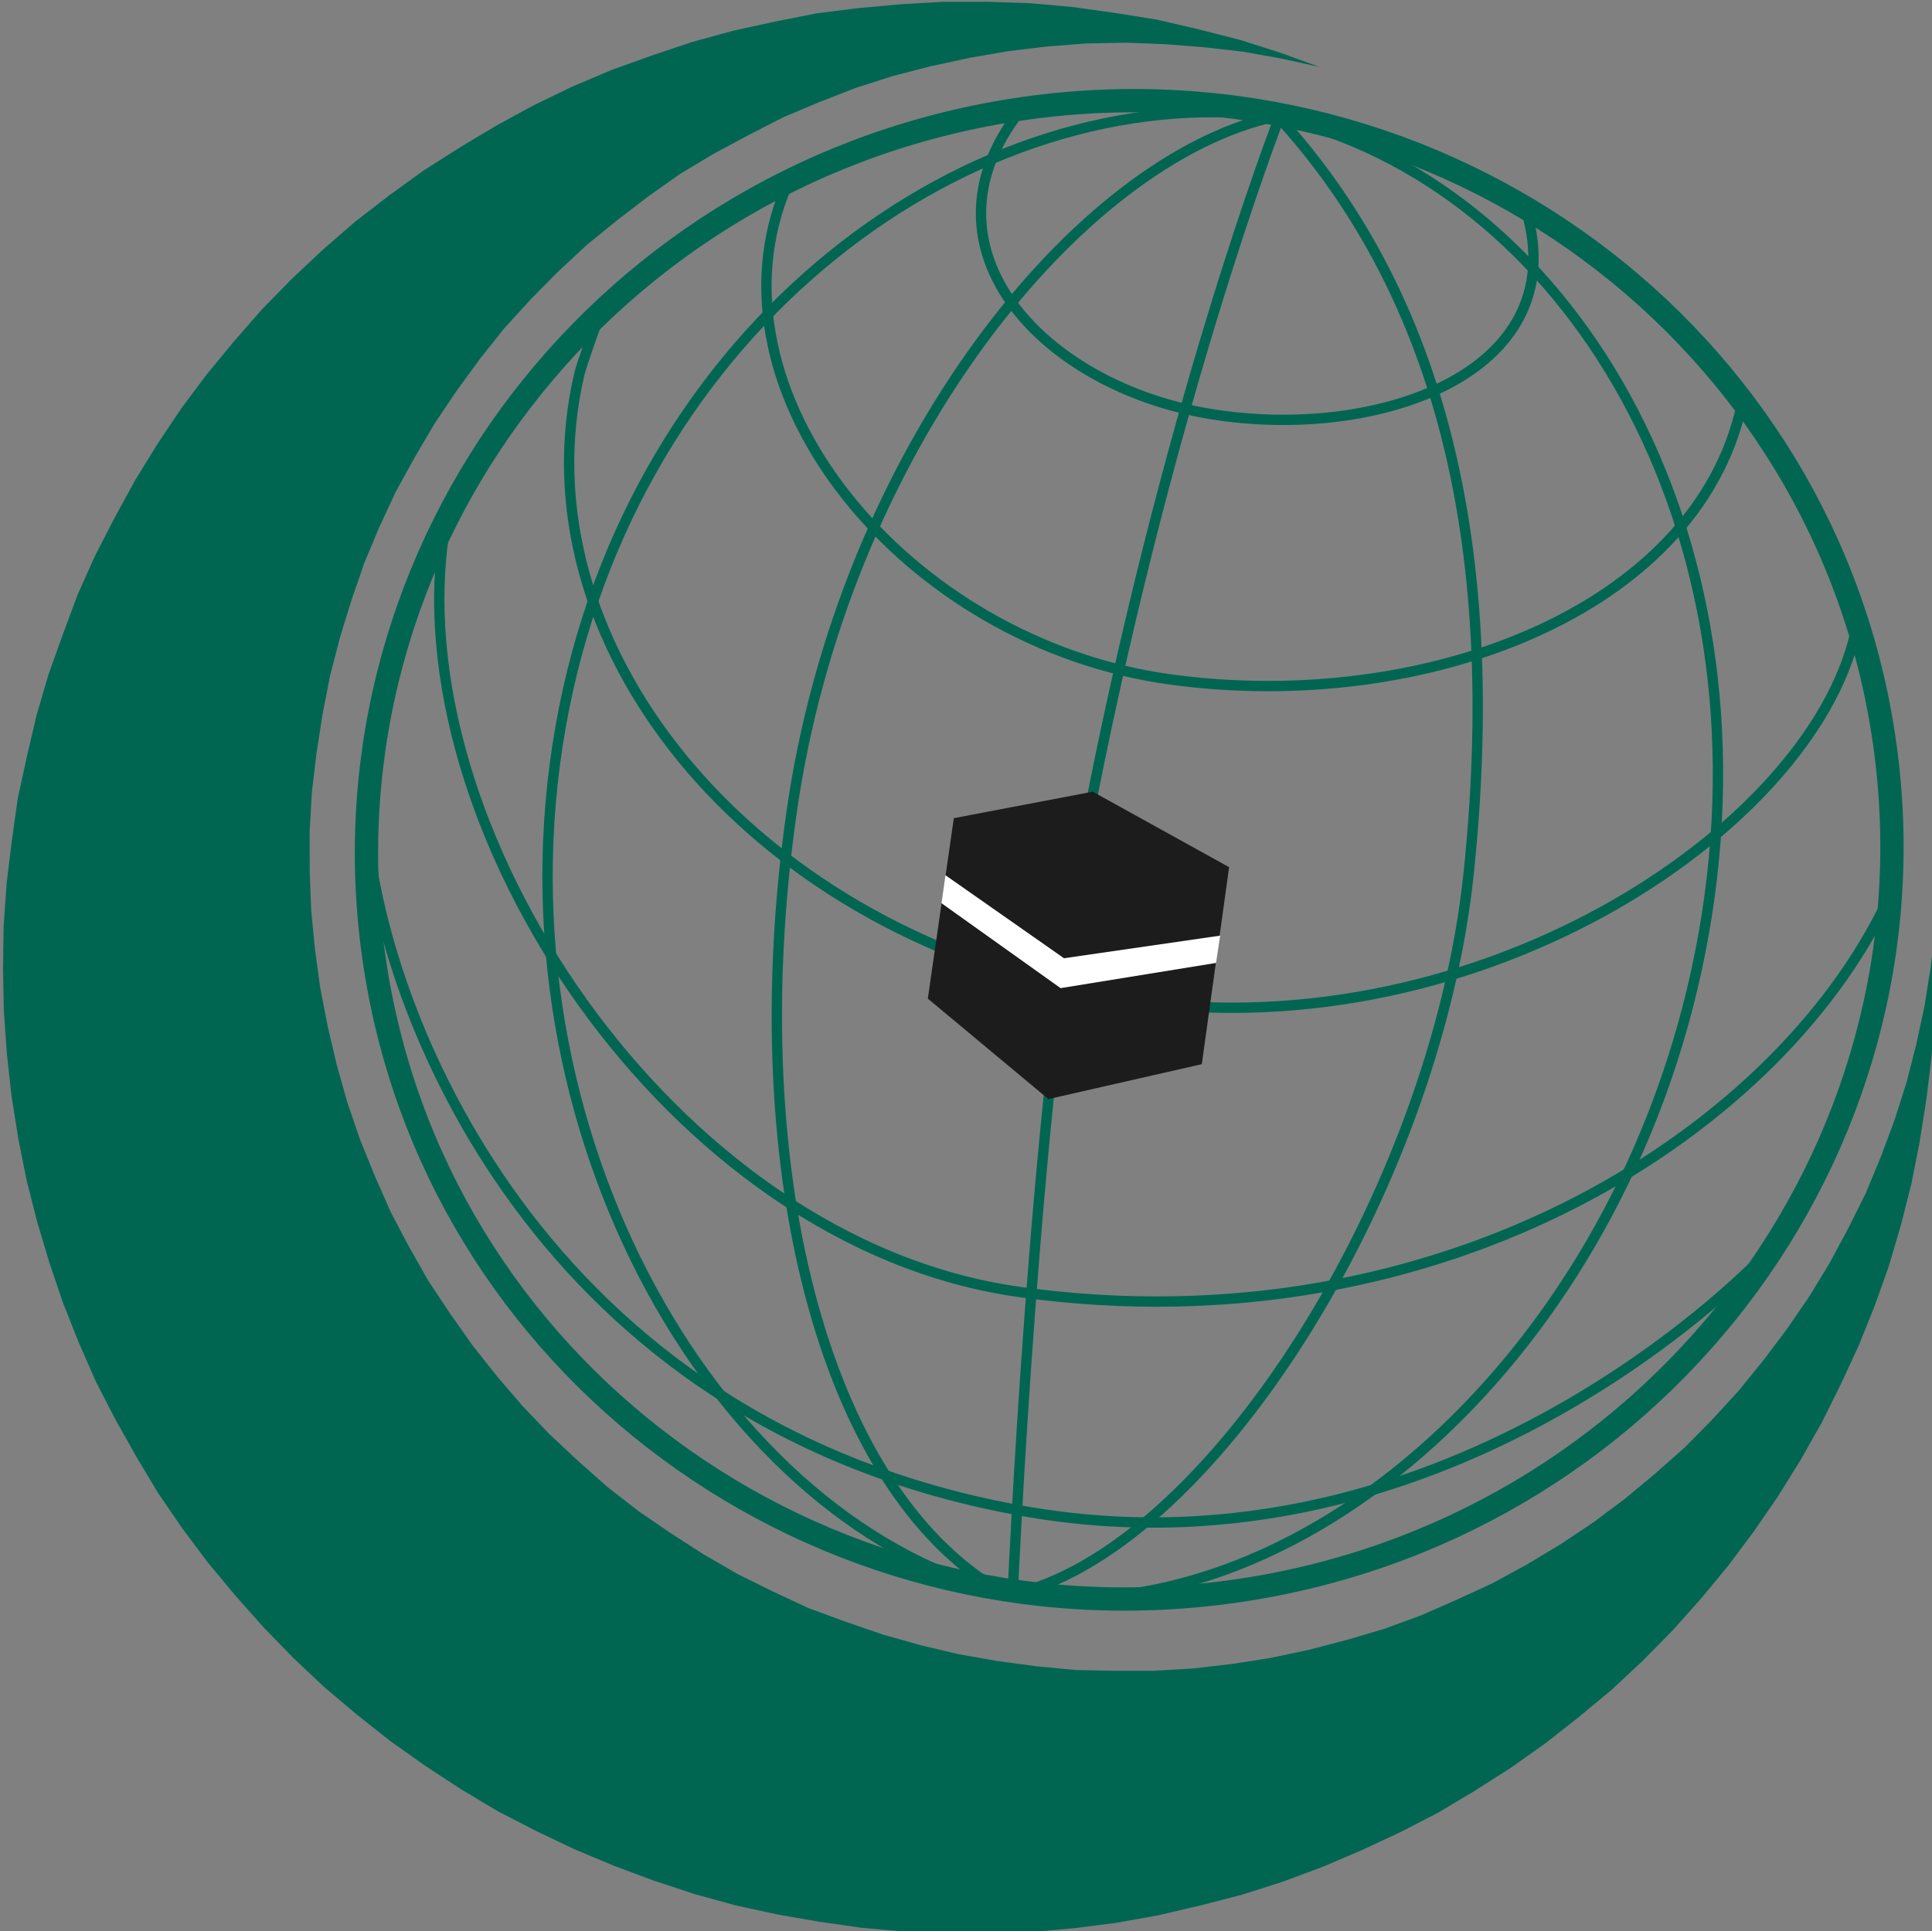 <?xml version="1.0" encoding="UTF-8" standalone="no"?>
<!-- Created with Inkscape (http://www.inkscape.org/) -->

<svg
   width="300"
   height="299.877"
   viewBox="0 0 79.375 79.343"
   version="1.1"
   id="svg1"
   inkscape:version="1.3.2 (091e20e, 2023-11-25, custom)"
   sodipodi:docname="OIC Logo.svg"
   xmlns:inkscape="http://www.inkscape.org/namespaces/inkscape"
   xmlns:sodipodi="http://sodipodi.sourceforge.net/DTD/sodipodi-0.dtd"
   xmlns="http://www.w3.org/2000/svg"
   xmlns:svg="http://www.w3.org/2000/svg">
  <rect x="0" y="0" width="79.375" height="79.343" fill="#808080" stroke="none"/>
  <sodipodi:namedview
     id="namedview1"
     pagecolor="#ffffff"
     bordercolor="#999999"
     borderopacity="1"
     inkscape:showpageshadow="2"
     inkscape:pageopacity="0"
     inkscape:pagecheckerboard="0"
     inkscape:deskcolor="#d1d1d1"
     inkscape:document-units="px"
     inkscape:zoom="0.6004349"
     inkscape:cx="-8.3272974"
     inkscape:cy="79.942055"
     inkscape:window-width="1500"
     inkscape:window-height="912"
     inkscape:window-x="-8"
     inkscape:window-y="-8"
     inkscape:window-maximized="1"
     inkscape:current-layer="svg1" />
  <defs
     id="defs1">
    <clipPath
       clipPathUnits="userSpaceOnUse"
       id="clipPath8">
      <path
         d="m 249.579,548.887 c -1.819,0 -3.663,-0.125 -5.52,-0.382 v 0 C 222.942,545.53 208.18,526.328 211.095,505.594 v 0 c 2.912,-20.729 22.393,-35.125 43.511,-32.155 v 0 c 21.118,2.966 35.875,22.177 32.959,42.902 v 0 c -2.653,18.906 -19.09,32.546 -37.983,32.546 v 0 z"
         transform="translate(-220.549,-517.179)"
         id="path8" />
    </clipPath>
    <clipPath
       clipPathUnits="userSpaceOnUse"
       id="clipPath10">
      <path
         d="m 249.579,548.887 c -1.819,0 -3.663,-0.125 -5.52,-0.382 v 0 C 222.942,545.53 208.18,526.328 211.095,505.594 v 0 c 2.912,-20.729 22.393,-35.125 43.511,-32.155 v 0 c 21.118,2.966 35.875,22.177 32.959,42.902 v 0 c -2.653,18.906 -19.09,32.546 -37.983,32.546 v 0 z"
         transform="translate(-210.494,-505.27)"
         id="path10" />
    </clipPath>
    <clipPath
       clipPathUnits="userSpaceOnUse"
       id="clipPath12">
      <path
         d="m 191.744,457.055 h 97.818 v 96.835 h -97.818 z"
         transform="translate(-211.095,-505.594)"
         id="path12" />
    </clipPath>
    <clipPath
       clipPathUnits="userSpaceOnUse"
       id="clipPath14">
      <path
         d="M 0,0 H 481.89 V 680.315 H 0 Z"
         transform="translate(-280.364,-533.735)"
         id="path14" />
    </clipPath>
  </defs>
  <g
     id="g29"
     transform="matrix(0.609,0,0,0.609,-156.056,-102.588)">
    <path
       id="path7"
       d="M 0,0 C 3.62,20.516 21.046,32.866 36.115,30.932 50.935,27.597 61.479,10.091 57.861,-10.42 54.243,-30.936 38.041,-45.877 22.97,-43.947 8.147,-40.61 -3.613,-20.509 0,0 Z m 11.674,-4.439 c 2.583,18.377 14.507,33.246 24.605,35.371 7.276,-7.938 11.615,-19.912 9.676,-38.367 -1.698,-16.15 -13.183,-34.389 -23.288,-36.512 -9.122,4.828 -13.58,21.133 -10.993,39.508 z"
       style="fill:none;stroke:#006652;stroke-width:0.523;stroke-linecap:butt;stroke-linejoin:miter;stroke-miterlimit:3.864;stroke-dasharray:none;stroke-opacity:1"
       transform="matrix(1.333,0,0,-1.333,294.065,217.515)"
       clip-path="url(#clipPath8)" />
    <path
       id="path9"
       d="M 0,0 C -2.931,20.842 11.982,40.167 33.313,43.159 54.641,46.156 74.305,31.691 77.237,10.85 80.169,-9.988 65.252,-29.312 43.923,-32.303 22.596,-35.301 2.929,-20.839 0,0 Z"
       style="fill:none;stroke:#1c1c1c;stroke-width:0.918;stroke-linecap:butt;stroke-linejoin:miter;stroke-miterlimit:3.864;stroke-dasharray:none;stroke-opacity:1"
       transform="matrix(1.333,0,0,-1.333,280.659,233.394)"
       clip-path="url(#clipPath10)" />
    <path
       id="path11"
       d="M 0,0 C -2.909,20.734 11.847,39.937 32.965,42.911 54.08,45.877 73.562,31.475 76.471,10.747 79.387,-9.979 64.631,-29.188 43.512,-32.155 22.397,-35.125 2.912,-20.729 0,0 Z"
       style="fill:none;stroke:#006652;stroke-width:1.179;stroke-linecap:butt;stroke-linejoin:miter;stroke-miterlimit:10;stroke-dasharray:none;stroke-opacity:1"
       transform="matrix(1.333,0,0,-1.333,281.46,232.961)"
       clip-path="url(#clipPath12)" />
    <path
       id="path13"
       d="M 0,0 -0.061,-0.299 C -2.377,-10.727 -16.185,-15.888 -28.95,-14.147 -42.4,-12.31 -52.813,0.498 -48.373,10.855 M 5.851,-10.9 c -0.07,-0.453 -0.141,-0.898 -0.262,-1.339 -2.74,-10.132 -20.245,-21.349 -38.245,-17.881 -18.003,3.472 -29.35,18.079 -26.225,31.424 0.11,0.474 0.852,2.562 1.044,3.03 M 7.597,-24.734 c -5.334,-12.13 -22.734,-23.396 -44.188,-20.416 -17.741,2.465 -31.545,23.725 -29.095,38.655 m 66.882,-36.69 c 0,0 -15.7,-16.983 -37.688,-13.037 -24.483,4.388 -32.513,25.442 -33.174,34.96 M -11.059,9.911 C -8.284,1.48 -18.354,-2.131 -26.981,-0.701 -35.37,0.69 -41.97,7.643 -36.622,14.577 m -0.328,-75.072 c 0,0 1.1,24.974 3.578,38.102 4.125,21.82 9.925,36.704 9.925,36.704"
       style="fill:none;stroke:#006652;stroke-width:0.523;stroke-linecap:butt;stroke-linejoin:miter;stroke-miterlimit:3.864;stroke-dasharray:none;stroke-opacity:1"
       transform="matrix(1.333,0,0,-1.333,373.819,195.441)"
       clip-path="url(#clipPath14)" />
    <path
       id="path15"
       d="m 0,0 h 0.004 l -0.019,0.005 z m -16.856,3.307 h -2.172 l -2.13,-0.12 -2.166,-0.195 -2.13,-0.265 -2.126,-0.422 -2.123,-0.464 -2.081,-0.571 -2.049,-0.688 -2.003,-0.72 -2.001,-0.844 -1.965,-0.952 -1.886,-1.026 -1.843,-1.104 -1.843,-1.173 -1.73,-1.253 -1.726,-1.33 -1.615,-1.402 -1.57,-1.473 -1.528,-1.558 -1.418,-1.624 -1.377,-1.669 -1.298,-1.734 -1.19,-1.779 -1.141,-1.85 -1.032,-1.888 -0.991,-1.922 -0.877,-1.959 -0.758,-2.032 -0.728,-2.033 -0.606,-2.07 -0.493,-2.108 -0.457,-2.1 -0.3,-2.14 -0.261,-2.136 -0.153,-2.174 -0.03,-2.175 0.04,-2.131 0.155,-2.169 0.233,-2.129 0.345,-2.163 0.417,-2.089 0.538,-2.122 0.611,-2.043 0.689,-2.041 0.798,-2.005 0.876,-2.005 0.992,-1.922 1.062,-1.887 1.105,-1.843 1.212,-1.769 1.291,-1.725 1.404,-1.688 1.438,-1.615 1.482,-1.528 1.586,-1.491 1.632,-1.379 1.699,-1.342 1.777,-1.259 1.813,-1.185 1.847,-1.106 1.923,-0.99 1.927,-0.92 1.993,-0.836 2.036,-0.76 2.069,-0.682 2.069,-0.572 2.105,-0.458 2.135,-0.372 2.143,-0.306 2.136,-0.189 2.172,-0.108 2.132,0.002 2.17,0.08 2.171,0.194 2.127,0.272 2.123,0.382 2.125,0.497 2.085,0.536 2.04,0.649 2.044,0.762 1.967,0.837 1.964,0.915 1.924,0.991 1.844,1.102 1.844,1.176 1.765,1.25 1.691,1.331 1.648,1.368 1.574,1.471 1.531,1.556 1.417,1.589 1.377,1.666 1.299,1.738 1.223,1.776 1.148,1.849 1.067,1.888 0.955,1.923 0.91,1.963 0.802,1.996 0.723,2.028 0.609,2.07 0.534,2.103 0.414,2.101 0.34,2.147 0.261,2.135 0.148,2.175 0.076,2.174 -0.043,2.13 0.002,0.01 -0.002,-0.008 v -0.002 l -0.228,-1.948 -0.309,-1.946 -0.421,-1.951 -0.49,-1.915 -0.614,-1.915 -0.688,-1.845 -0.764,-1.841 -0.881,-1.767 -0.954,-1.774 -1.036,-1.698 -1.111,-1.619 -1.189,-1.58 -1.263,-1.554 -1.348,-1.472 -1.381,-1.398 -1.496,-1.322 -1.5,-1.248 -1.615,-1.21 -1.654,-1.103 -1.695,-1.02 -1.736,-0.947 -1.813,-0.838 -1.812,-0.795 -1.855,-0.682 -1.928,-0.571 -1.897,-0.494 -1.972,-0.42 -1.938,-0.301 -1.975,-0.229 -1.978,-0.115 h -1.979 l -1.986,0.039 -1.981,0.19 -1.989,0.268 -1.947,0.344 -1.913,0.452 -1.915,0.541 -1.882,0.647 -1.875,0.689 -1.811,0.844 -1.765,0.873 -1.736,1.003 -1.659,1.07 -1.622,1.109 -1.584,1.231 -1.475,1.306 -1.471,1.377 -1.361,1.424 -1.286,1.498 -1.248,1.577 -1.137,1.615 -1.099,1.654 -0.984,1.736 -0.911,1.732 -0.799,1.814 -0.755,1.854 -0.645,1.888 -0.535,1.898 -0.453,1.931 -0.383,1.97 -0.264,1.941 -0.192,1.977 -0.075,1.979 -0.003,2.019 0.114,1.985 0.23,1.946 0.308,1.984 0.38,1.952 0.496,1.918 0.574,1.872 0.648,1.881 0.768,1.844 0.84,1.806 0.956,1.732 0.996,1.696 1.114,1.659 1.184,1.623 1.227,1.546 1.346,1.474 1.38,1.399 1.46,1.36 1.537,1.248 1.578,1.212 1.613,1.138 1.699,1.019 1.773,0.95 1.769,0.908 1.815,0.761 1.851,0.723 1.895,0.604 1.932,0.496 1.937,0.418 1.975,0.34 1.939,0.232 2.013,0.154 1.982,0.037 1.981,-0.077 1.984,-0.156 1.947,-0.225 1.95,-0.347 1.929,-0.426 -2.014,0.73 -2.031,0.646 -2.104,0.536 -2.104,0.488 -2.141,0.342 -2.137,0.299 -2.137,0.189 z"
       style="fill:#006652;fill-opacity:1;fill-rule:nonzero;stroke:none"
       transform="matrix(1.333,0,0,-1.333,345.302,172.982)" />
    <path
       id="path16"
       d="m 0,0 -0.023,-0.156 -2.015,-13.934 -5.271,4.393 1.23,8.539 z m 0.885,-0.152 -0.042,-0.327 -2.012,-13.891 6.799,1.548 1.292,9.328 z"
       style="fill:none;stroke:#1c1c1c;stroke-width:0.943;stroke-linecap:butt;stroke-linejoin:miter;stroke-miterlimit:3.864;stroke-dasharray:none;stroke-opacity:1"
       transform="matrix(1.333,0,0,-1.333,329.259,222.645)" />
    <path
       id="path17"
       d="m 0,0 -0.042,-0.327 -2.012,-13.891 6.799,1.548 1.292,9.328 z"
       style="fill:#1c1c1c;fill-opacity:1;fill-rule:nonzero;stroke:none"
       transform="matrix(1.333,0,0,-1.333,330.439,222.848)" />
    <path
       id="path18"
       d="m 0,0 -0.021,-0.156 -2.017,-13.934 -5.274,4.393 1.233,8.538 z"
       style="fill:#1c1c1c;fill-opacity:1;fill-rule:nonzero;stroke:none"
       transform="matrix(1.333,0,0,-1.333,329.259,222.645)" />
    <path
       id="path19"
       d="m 0,0 6.029,-4.3 7.87,1.276 0.204,1.381 -7.901,-1.144 -6.001,4.203 z"
       style="fill:#ffffff;fill-opacity:1;fill-rule:nonzero;stroke:none"
       transform="matrix(1.333,0,0,-1.333,319.762,229.391)" />
  </g>
</svg>
